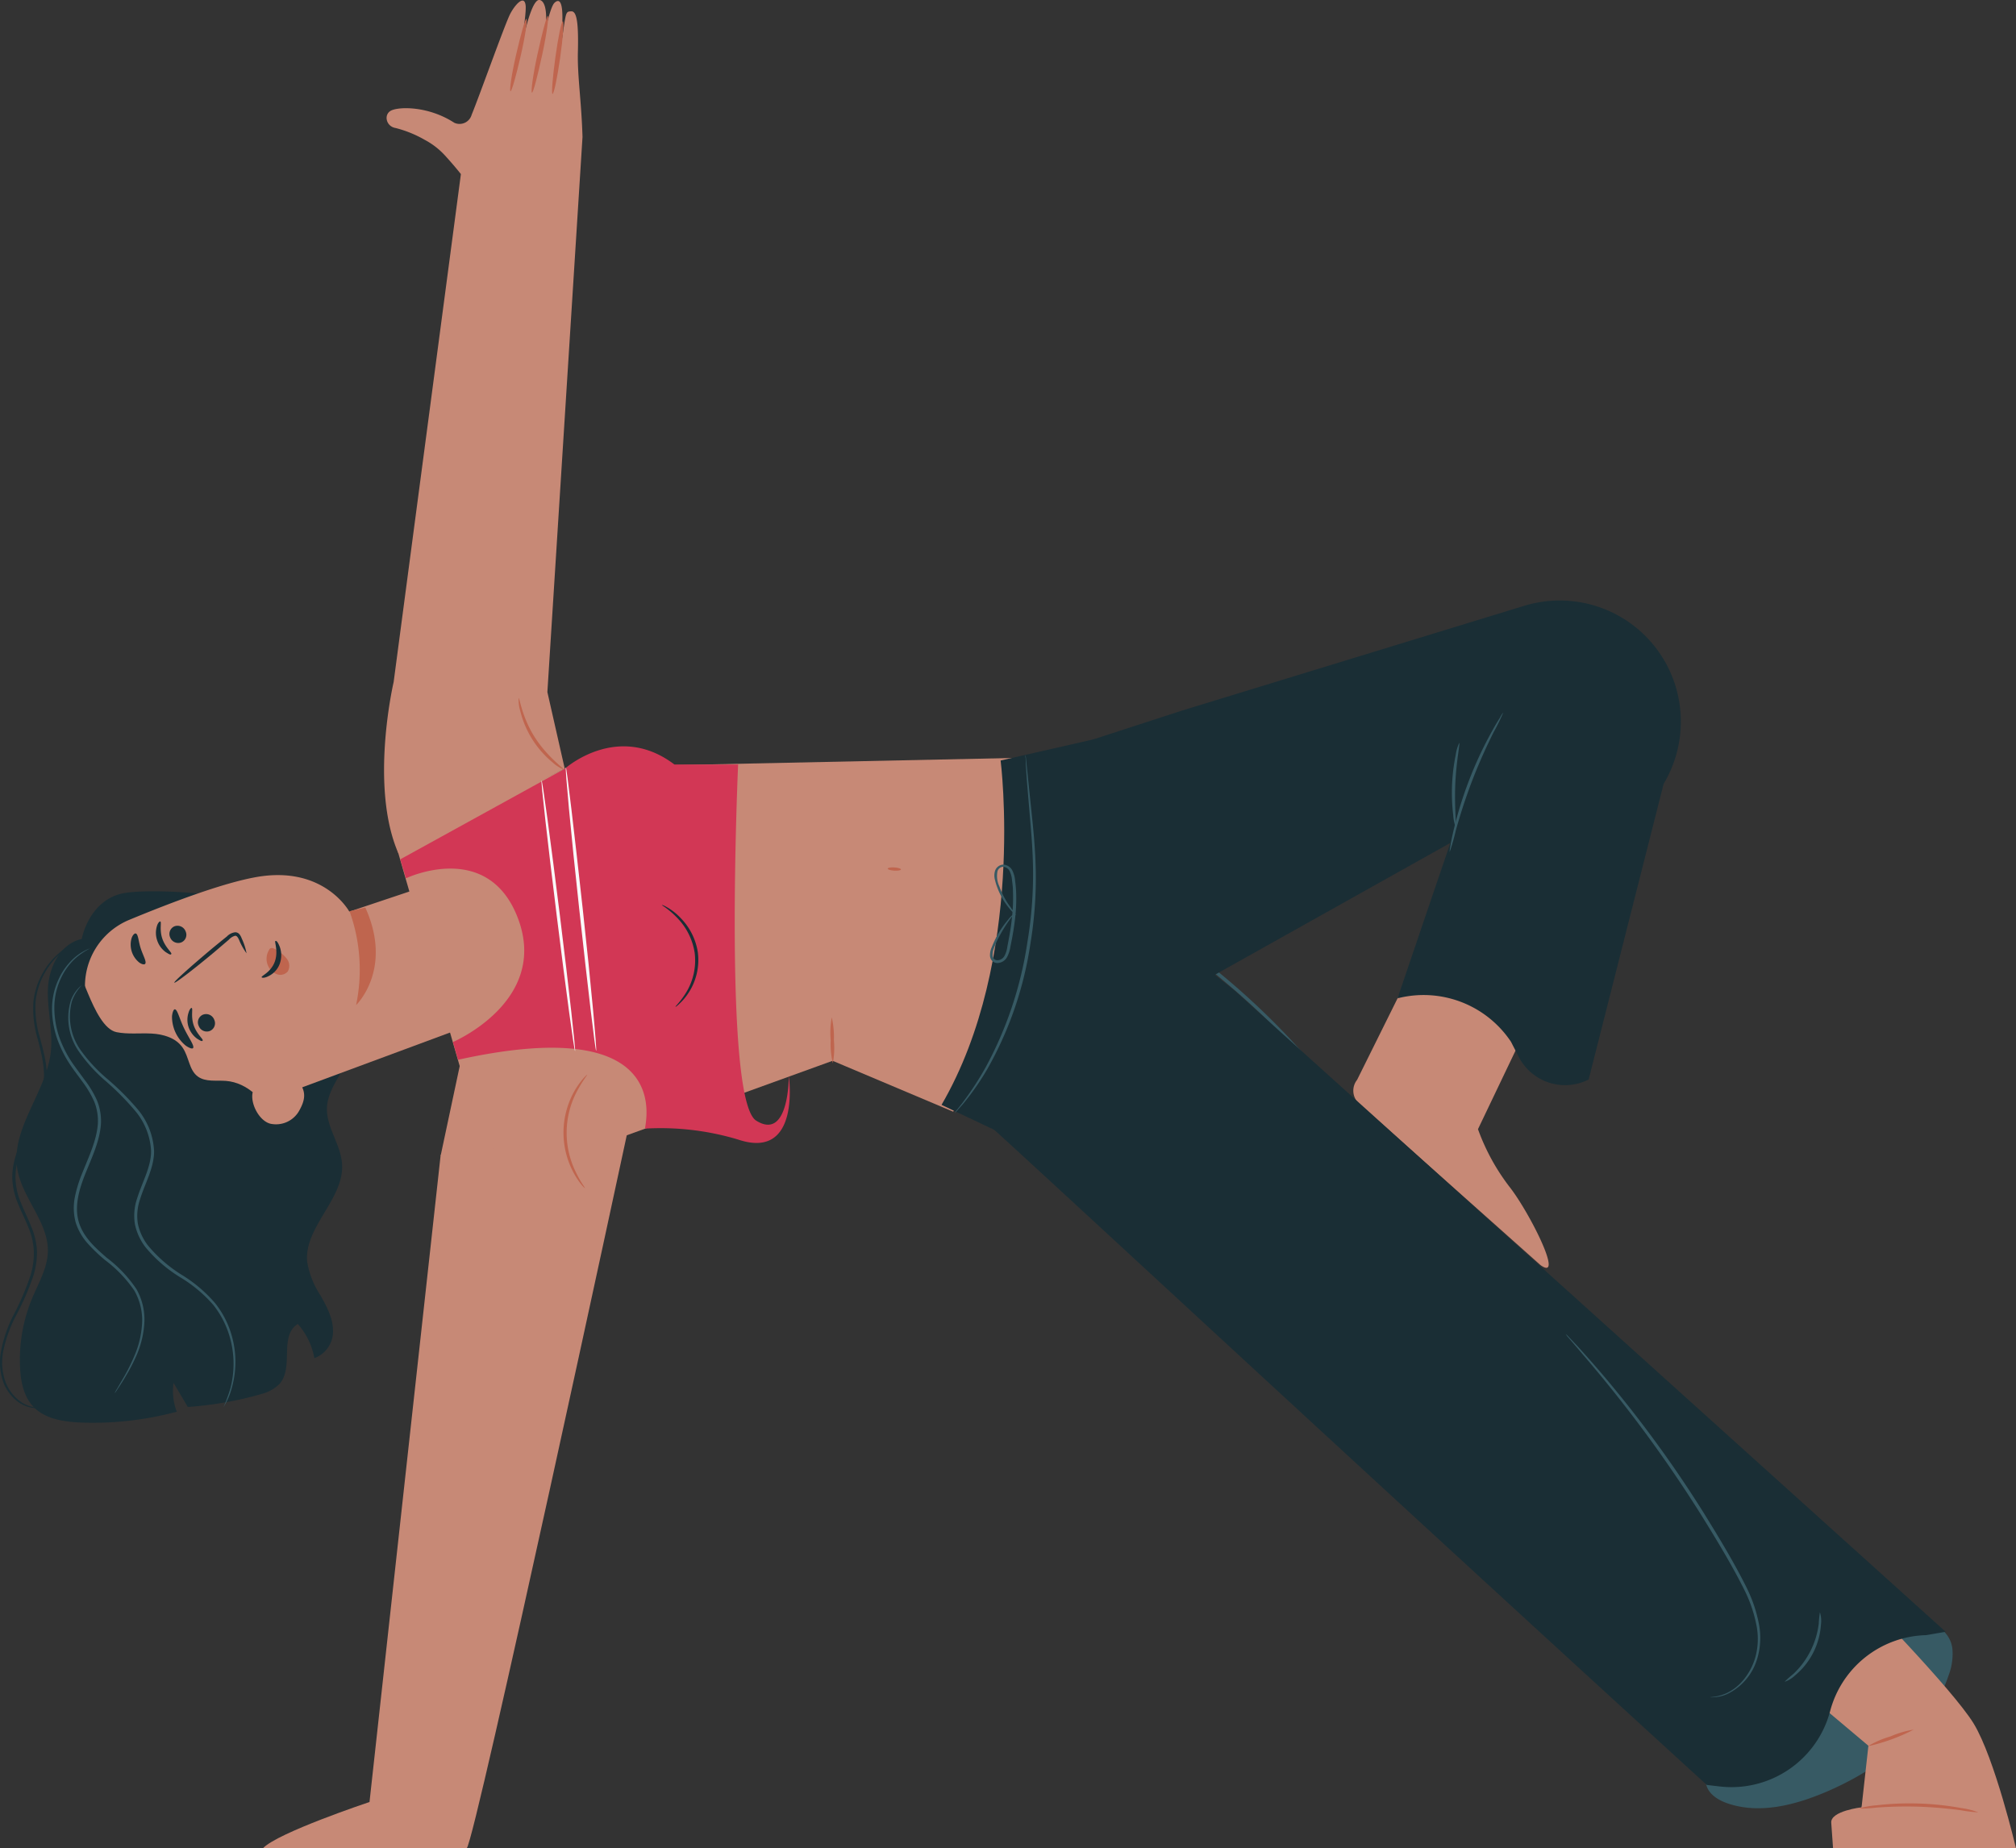 <?xml version="1.0" encoding="UTF-8"?> <svg xmlns="http://www.w3.org/2000/svg" id="Capa_1" data-name="Capa 1" viewBox="0 0 357.58 327.88"><rect x="0" y="0" width="357.58" height="327.88" fill="#333333" stroke="none"/><defs><style>.cls-1{fill:#c78976;}.cls-2{fill:#d23755;}.cls-3{fill:#bf654e;}.cls-4{fill:#1a2e35;}.cls-5{fill:#fafafa;}.cls-6{fill:#375a64;}</style></defs><polygon class="cls-1" points="108.07 202.52 147.68 188.18 169.07 197.21 191.38 158.27 184.56 134.36 119.61 135.73 100.17 136.36 70.45 150.66 81.54 189.12 78.16 205.01 108.07 202.52"></polygon><path class="cls-2" d="M81.25,188c39.64-8.77,32.83,12.34,33.18,12.21a47.75,47.75,0,0,1,16.48,1.94c11.21,3.77,9-11.27,9-11.27s.09,11.59-5.78,7.92-3.21-63.18-3.21-63.18h-11.3c-10.1-7.66-19.44.75-19.44.75L71,152.44l1,3.37s14.62-7,19.91,7.2c5.44,14.62-11.57,21.84-11.57,21.84Z"></path><path class="cls-3" d="M159.8,154.24c0,.16-.54.25-1.19.21s-1.17-.2-1.16-.36.54-.25,1.19-.21S159.81,154.08,159.8,154.24Z"></path><path class="cls-4" d="M119.82,178.6c-.07-.08.86-.87,1.86-2.5a10.9,10.9,0,0,0,1.53-7.1,11.29,11.29,0,0,0-2.74-5.79,15.06,15.06,0,0,0-2.76-2.43h0c-.21-.13-.31-.2-.3-.22s.13,0,.36.09h0a10.37,10.37,0,0,1,3,2.25,11.06,11.06,0,0,1,3,6,10.66,10.66,0,0,1-1.75,7.39,10.08,10.08,0,0,1-1.52,1.78C120.1,178.46,119.84,178.63,119.82,178.6Z"></path><path class="cls-3" d="M147.53,180.48a15.55,15.55,0,0,1,.38,4.06,14.68,14.68,0,0,1-.19,4.07,14.46,14.46,0,0,1-.38-4.06A14.78,14.78,0,0,1,147.53,180.48Z"></path><path class="cls-5" d="M100.36,136.11c.15,0,1.47,11.23,3,25.12s2.53,25.16,2.38,25.18-1.48-11.23-3-25.12S100.2,136.13,100.36,136.11Z"></path><path class="cls-5" d="M102,186.47c-.15,0-1.61-10.72-3.25-24s-2.85-24-2.7-24.06,1.62,10.72,3.26,24S102.14,186.45,102,186.47Z"></path><path class="cls-1" d="M78.16,204.89,65.54,319.67s-16.4,5.47-18.9,8.21H82.78c1.46-1.1,28.5-127,28.5-127Z"></path><path class="cls-3" d="M103.74,210.77s-.26-.19-.61-.62a13.18,13.18,0,0,1-1.33-2,15,15,0,0,1,.32-15,13.78,13.78,0,0,1,1.4-1.9c.38-.42.62-.62.64-.59s-.76,1-1.69,2.69a15.73,15.73,0,0,0-.31,14.63C103,209.76,103.82,210.71,103.74,210.77Z"></path><path class="cls-1" d="M100.17,136.36l-3.08-13.59,6.23-98.47h0c-.19-6.4-.92-10.78-.82-15,.13-5.18-.18-7.32-1.16-7.29-1.29.06-.79,0-2.37,9.36,0,0,2.13-13.41-.62-10.87-1.21,1.13-3.09,12.25-3.09,12.25C97.59,4,97.08.29,95.73,0c-2-.41-4.13,13.12-4.13,13.12S93.46,2.84,93.23.94,91.4.73,90.48,2.49c-1,2-5.38,14.35-6.82,17.86a2.23,2.23,0,0,1-3.08,1.43c-4.62-3-9.81-2.87-11.2-2.17s-.9,2.84.8,3.1a20.46,20.46,0,0,1,5.16,2.1,13.31,13.31,0,0,1,3.52,2.7c1.17,1.28,2.12,2.4,2.89,3.37L69.82,121s-4.33,18.51.84,30.37"></path><path class="cls-3" d="M98,16.66c.24.05.84-2.81,1.35-6.38s.72-6.48.48-6.51S99,6.61,98.51,10.16,97.79,16.62,98,16.66Z"></path><path class="cls-3" d="M94.36,16.44c.23,0,1-3,1.81-6.72s1.2-6.85,1-6.9-1,3-1.82,6.73S94.12,16.39,94.36,16.44Z"></path><path class="cls-3" d="M90.55,16.19c.23,0,1-2.79,1.82-6.33s1.21-6.47,1-6.52-1,2.78-1.82,6.33S90.32,16.14,90.55,16.19Z"></path><path class="cls-3" d="M92,123.83c.18,0,.6,3.46,2.88,7s5.21,5.52,5.09,5.67a6.38,6.38,0,0,1-1.93-1.23,17.17,17.17,0,0,1-5.78-9.22A6.21,6.21,0,0,1,92,123.83Z"></path><path class="cls-4" d="M61.48,170.61c.12,6.4,2.67,12.68-.29,18.37-1.27,2.44-3.07,4.79-3.2,7.5-.15,3.44,2.45,6.53,2.68,10,.42,6.18-6.75,11.18-6.19,17.35a15.52,15.52,0,0,0,2.38,6c1.06,1.89,2.13,3.87,2.2,6a5.05,5.05,0,0,1-3.3,5.1,12.43,12.43,0,0,0-2.94-6.06c-3.39,2.13-.62,7.73-3.26,10.65a7.06,7.06,0,0,1-3.19,1.77,62.91,62.91,0,0,1-13.06,2.3c-.84-1.43-1.69-2.85-2.53-4.27a10.15,10.15,0,0,0,.58,5.11,57.11,57.11,0,0,1-16.83,1.93c-3-.11-6.3-.57-8.4-2.6-1.84-1.77-2.4-4.37-2.55-6.83a28.39,28.39,0,0,1,2.14-12.66c1.13-2.7,2.7-5.34,2.77-8.24.12-5.21-4.56-9.5-5.42-14.65C1.89,200.22,8.15,193.85,9,186.7c.44-3.75-.65-7.52-.5-11.28s2.13-8,6-8.85c0,0,1.13-6.46,6.87-8S61.25,159,61.48,170.61Z"></path><path class="cls-1" d="M89.4,165.85a13,13,0,0,1-7.72,16.63l-51.26,19h0a4.25,4.25,0,0,1-5.3-2.19l-8.86-19a12.71,12.71,0,0,1,6.66-17.11c7.43-3.08,16.61-6.55,22.59-7.6,12-2.09,16.45,6.14,16.45,6.14L73.07,158a13,13,0,0,1,16.33,7.9Z"></path><path class="cls-4" d="M30.93,164.33a1.54,1.54,0,0,1,2,.91,1.46,1.46,0,0,1-.8,1.95,1.53,1.53,0,0,1-1.95-.9A1.48,1.48,0,0,1,30.93,164.33Z"></path><path class="cls-4" d="M28.44,163.47c.25.11-.19,1.5.36,3.07s1.72,2.45,1.59,2.69-.47,0-1-.33a4.19,4.19,0,0,1-1.51-2.07,4.13,4.13,0,0,1-.05-2.53C28,163.69,28.33,163.41,28.44,163.47Z"></path><path class="cls-4" d="M36,180a1.54,1.54,0,0,1,2,.9,1.48,1.48,0,0,1-.8,2,1.53,1.53,0,0,1-1.95-.9A1.47,1.47,0,0,1,36,180Z"></path><path class="cls-4" d="M34,178.81c.26.12-.18,1.51.36,3.08s1.72,2.45,1.59,2.69-.46,0-1-.33a4.22,4.22,0,0,1-1.51-2.08,4.1,4.1,0,0,1,0-2.52C33.63,179,33.92,178.75,34,178.81Z"></path><path class="cls-4" d="M43.73,169.11a11.17,11.17,0,0,1-1.33-2.39c-.18-.39-.39-.74-.69-.72a2.26,2.26,0,0,0-1.1.68L38,168.91c-3.78,3.15-6.95,5.57-7.08,5.41s2.85-2.82,6.63-6c.94-.77,1.83-1.5,2.69-2.19a2.43,2.43,0,0,1,1.5-.75,1,1,0,0,1,.81.46,2.66,2.66,0,0,1,.33.65A10.8,10.8,0,0,1,43.73,169.11Z"></path><path class="cls-3" d="M62,161.65a30.64,30.64,0,0,1,1.16,16.65S69.77,172,64.8,161Z"></path><path class="cls-3" d="M47.75,168.48a3,3,0,0,0-.18,2.9,2.7,2.7,0,0,0,1.57,1.45,1.73,1.73,0,0,0,1.91-.51,2,2,0,0,0-.18-2.24,6.22,6.22,0,0,0-1.89-1.6,1.85,1.85,0,0,0-.62-.29.56.56,0,0,0-.58.2"></path><path class="cls-4" d="M46.41,173.36c-.11-.25,1.6-.83,2.31-2.71s-.1-3.63.13-3.72.47.29.76,1a4.47,4.47,0,0,1,0,3.07,3.92,3.92,0,0,1-2,2.17C46.92,173.53,46.44,173.48,46.41,173.36Z"></path><path class="cls-4" d="M31,179.05c.48,0,.81,1.65,1.67,3.41s1.87,3.09,1.57,3.47c-.15.17-.64,0-1.26-.41a6.63,6.63,0,0,1-2.47-5.24C30.59,179.51,30.81,179.05,31,179.05Z"></path><path class="cls-4" d="M24.09,165.6c.45.16.45,1.37.88,2.67s1.07,2.33.78,2.71c-.14.17-.56.12-1.06-.24a4.08,4.08,0,0,1-1.34-4.34C23.56,165.82,23.88,165.54,24.09,165.6Z"></path><path class="cls-4" d="M13.28,173.35c.74-4.39,3,8.85,7.38,9.75,2,.41,4.15.14,6.23.25s4.31.76,5.49,2.48,1.13,4,2.72,5.15c1.38,1,3.29.63,5,.77,3.81.31,6.9,3.45,8.35,7S50,206.18,50.29,210s.68,7.74,2.59,11l-27.43-15S11.51,183.84,13.28,173.35Z"></path><path class="cls-1" d="M44.82,193.76c-.46,2,1.15,5.07,3.12,5.58A4.71,4.71,0,0,0,53.09,197c1-1.8,1.25-3.2.07-4.86"></path><path class="cls-6" d="M20.33,247.17a4.65,4.65,0,0,1,.43-.8l1.31-2.26a32.75,32.75,0,0,0,1.81-3.69,16.71,16.71,0,0,0,1.29-5.23,10.6,10.6,0,0,0-1.35-6.25,22.94,22.94,0,0,0-5.19-5.41,28.67,28.67,0,0,1-3-2.86,10.25,10.25,0,0,1-2.2-3.79,9.89,9.89,0,0,1-.15-4.53,23.32,23.32,0,0,1,1.38-4.42c1.15-2.87,2.46-5.63,2.69-8.49a9.17,9.17,0,0,0-.66-4.07,18.38,18.38,0,0,0-2.07-3.48c-.78-1.08-1.59-2.11-2.29-3.19a20.19,20.19,0,0,1-1.75-3.3,16.47,16.47,0,0,1-1.35-6.53,12.31,12.31,0,0,1,1.26-5.36,11.27,11.27,0,0,1,2.44-3.36,9,9,0,0,1,2.14-1.52,4.61,4.61,0,0,1,.62-.28c.14-.06.22-.08.22-.07a12.32,12.32,0,0,0-2.83,2,11.46,11.46,0,0,0-2.31,3.34,12.22,12.22,0,0,0-1.13,5.22A16,16,0,0,0,11,185.22a20.12,20.12,0,0,0,1.74,3.21c.69,1,1.5,2.07,2.29,3.16a17.81,17.81,0,0,1,2.15,3.57,9.68,9.68,0,0,1,.72,4.32c-.24,3-1.59,5.82-2.73,8.66s-2,5.83-1.21,8.58,3,4.68,5,6.42a22.91,22.91,0,0,1,5.25,5.56,10.93,10.93,0,0,1,1.35,6.52,16.88,16.88,0,0,1-1.39,5.32,32.81,32.81,0,0,1-1.92,3.68c-.59,1-1.07,1.71-1.4,2.21A6.8,6.8,0,0,1,20.33,247.17Z"></path><path class="cls-6" d="M39.64,249.62a28.51,28.51,0,0,0,1.2-3.23,17.16,17.16,0,0,0-.1-9.25,16.23,16.23,0,0,0-2.94-5.69,24.65,24.65,0,0,0-5.66-4.76,24.82,24.82,0,0,1-6.32-5.42,10.05,10.05,0,0,1-1.88-4.05,9.43,9.43,0,0,1,.37-4.59c.91-2.94,2.48-5.57,2.49-8.4a12,12,0,0,0-3-7.37,47.47,47.47,0,0,0-5.26-5.26,27.77,27.77,0,0,1-4.41-4.87,10.47,10.47,0,0,1-1.6-9.12,6.19,6.19,0,0,1,1.31-2.23,3.67,3.67,0,0,1,.49-.46,1,1,0,0,1,.19-.14,7.48,7.48,0,0,0-1.78,2.9,10.36,10.36,0,0,0,1.72,8.83,28.19,28.19,0,0,0,4.4,4.74,46.62,46.62,0,0,1,5.35,5.29,12.44,12.44,0,0,1,3.12,7.69c0,3-1.64,5.72-2.5,8.57a8.86,8.86,0,0,0-.37,4.31,9.48,9.48,0,0,0,1.78,3.83,24.63,24.63,0,0,0,6.17,5.32,24.84,24.84,0,0,1,5.73,4.9A16.32,16.32,0,0,1,41.12,237a16.87,16.87,0,0,1-.07,9.42A11.83,11.83,0,0,1,39.64,249.62Z"></path><path class="cls-4" d="M6.72,249.75a3.13,3.13,0,0,1-.93,0,6,6,0,0,1-2.5-1,7.91,7.91,0,0,1-2.63-3.35,10.46,10.46,0,0,1-.49-5.62,23.3,23.3,0,0,1,2.22-6.48,47.78,47.78,0,0,0,3.05-7.13A13.66,13.66,0,0,0,6,222a11.83,11.83,0,0,0-.94-4.19c-.53-1.38-1.23-2.73-1.82-4.18A12.55,12.55,0,0,1,2.18,209c-.05-3.32,1.41-6.24,2.68-8.92s2.56-5.31,2.87-8-.42-5.25-1-7.61a18.82,18.82,0,0,1-.8-6.8,13.22,13.22,0,0,1,1.82-5.35,12.9,12.9,0,0,1,2.74-3.26,11.91,11.91,0,0,1,2.22-1.52,6.62,6.62,0,0,1,.86-.38,16.89,16.89,0,0,0-2.94,2.06A13.34,13.34,0,0,0,8,172.49a13.06,13.06,0,0,0-1.69,5.22,18.44,18.44,0,0,0,.85,6.64c.6,2.35,1.4,5,1.07,7.79s-1.6,5.5-2.89,8.18S2.7,205.86,2.75,209a11.86,11.86,0,0,0,1,4.45c.57,1.42,1.26,2.78,1.81,4.19a12.64,12.64,0,0,1,1,4.38,14.17,14.17,0,0,1-.62,4.24,47.39,47.39,0,0,1-3.13,7.2,23.45,23.45,0,0,0-2.25,6.33A10.33,10.33,0,0,0,1,245.22a7.79,7.79,0,0,0,2.47,3.29,6,6,0,0,0,2.39,1.09C6.4,249.73,6.73,249.71,6.72,249.75Z"></path><path class="cls-6" d="M232.57,188.68a7.62,7.62,0,0,1-1.12-1.08l-2.95-3c-2.51-2.54-6.05-6-10.17-9.52s-8-6.55-10.93-8.65L204,163.94a8.63,8.63,0,0,1-1.23-.95,8.85,8.85,0,0,1,1.36.76c.85.53,2.06,1.32,3.54,2.33a131.86,131.86,0,0,1,21.15,18.22c1.22,1.31,2.18,2.39,2.82,3.15A7.74,7.74,0,0,1,232.57,188.68Z"></path><path class="cls-6" d="M344.32,289a5.1,5.1,0,0,1,2,3.8,10.74,10.74,0,0,1-.68,4.37c-3.27,9.79-12.26,16.66-21.75,20.71-5.55,2.36-11.87,4-17.56,2-1.71-.6-3.48-1.75-3.74-3.55a5.77,5.77,0,0,1,.83-3.25,56.34,56.34,0,0,1,11.82-16.4,39.3,39.3,0,0,1,17.59-9.73c3.77-.89,8.17-1,11.05,1.63"></path><path class="cls-1" d="M329.33,282.32s17,17.3,20.74,23.43,7.51,22.13,7.51,22.13l-28.09-1,1.91-17.19-14.87-12.52s3.09-5.57,5.4-9.76S329.33,282.32,329.33,282.32Z"></path><path class="cls-1" d="M333.46,310.24l-3.26,10.37s-5.55.64-5.39,2.74.32,4.52.32,4.52h32.45Z"></path><path class="cls-1" d="M273.25,224.43c4.21,3-1.78-9-5.33-13.66a37.75,37.75,0,0,1-5.77-10.46l15-31.39-20.24-10-16.2,32.64a3.09,3.09,0,0,0,.13,4Z"></path><path class="cls-4" d="M184.39,134.27l25.24-8.21,60.73-18.59a21.49,21.49,0,0,1,23.14,7.21h0a21.49,21.49,0,0,1,1.58,24.37l-13.3,52.45h0a9.23,9.23,0,0,1-12.39-4l-1.39-2.7a18.63,18.63,0,0,0-20.12-7.7h0l9.37-27.57-42.51,23.81L188.21,160.4Z"></path><path class="cls-4" d="M219,175.74,345.1,289.47l-3.49.6a18.09,18.09,0,0,0-17,13.48h0A18.1,18.1,0,0,1,305,316.91l-2.27-.27c-75.6-69.08-131.34-121.13-129.06-118.54l20.44-42.22Z"></path><path class="cls-4" d="M177.48,134.91S182,170.21,167,196l10,4.74,26.7-36.56-9.47-33.08Z"></path><path class="cls-6" d="M181.87,133.9a2.86,2.86,0,0,1,.11.68c.05.5.12,1.14.2,1.93.18,1.76.43,4.17.74,7.13s.7,6.59.79,10.61a71.14,71.14,0,0,1-.92,13,64.29,64.29,0,0,1-7.62,22.32,45.8,45.8,0,0,1-4.07,5.92c-.53.66-1,1.14-1.28,1.47a3.9,3.9,0,0,1-.48.49,2.94,2.94,0,0,1,.39-.56c.27-.36.7-.86,1.2-1.54a54.46,54.46,0,0,0,3.89-6,67,67,0,0,0,7.41-22.22,73,73,0,0,0,1-12.91c-.05-4-.41-7.57-.66-10.58s-.47-5.46-.56-7.15c-.06-.84-.08-1.5-.09-1.95A3.94,3.94,0,0,1,181.87,133.9Z"></path><path class="cls-6" d="M180.21,162.32s-.13-.07-.32-.25a7.86,7.86,0,0,1-.8-.85,12.58,12.58,0,0,1-2.17-3.71,10.16,10.16,0,0,1-.43-1.38,2.88,2.88,0,0,1,0-1.64,1.61,1.61,0,0,1,1.43-1.11,1.9,1.9,0,0,1,1.62,1,4.92,4.92,0,0,1,.51,1.85c.09.62.14,1.27.18,1.92a30.57,30.57,0,0,1-.1,4c-.13,1.38-.33,2.72-.56,4-.12.64-.25,1.26-.37,1.88a5.24,5.24,0,0,1-.61,1.81,2,2,0,0,1-1.65,1,1.35,1.35,0,0,1-.93-.35,1.5,1.5,0,0,1-.41-.86,3.39,3.39,0,0,1,.31-1.6c.18-.47.38-.9.57-1.31a17.61,17.61,0,0,1,2.35-3.59,5.15,5.15,0,0,1,1.12-1.11,25.56,25.56,0,0,0-3.1,4.87q-.28.62-.54,1.29a3.05,3.05,0,0,0-.24,1.39.83.83,0,0,0,.87.77,1.46,1.46,0,0,0,1.21-.74,4.72,4.72,0,0,0,.52-1.64c.12-.61.23-1.23.35-1.87.23-1.27.42-2.59.54-4a29.46,29.46,0,0,0,.11-4c0-.64-.08-1.27-.16-1.88a4.66,4.66,0,0,0-.42-1.66,1.42,1.42,0,0,0-1.16-.79,1.12,1.12,0,0,0-1,.78,4.29,4.29,0,0,0,.33,2.71,13.79,13.79,0,0,0,2,3.71C179.85,161.89,180.24,162.29,180.21,162.32Z"></path><path class="cls-6" d="M277.72,236.66a4.32,4.32,0,0,1,.58.56l1.6,1.69c1.35,1.5,3.31,3.67,5.62,6.45a211.73,211.73,0,0,1,16.55,22.83c2.91,4.68,5.61,9.18,7.74,13.48a25.13,25.13,0,0,1,2.18,6.46,12.89,12.89,0,0,1-.26,5.94,10.12,10.12,0,0,1-5.4,6.46,6.56,6.56,0,0,1-2.27.55,4,4,0,0,1-.81,0,8.51,8.51,0,0,0,3-.72,8.69,8.69,0,0,0,2.85-2.19,11.11,11.11,0,0,0,2.25-4.18,12.36,12.36,0,0,0,.18-5.74,24.4,24.4,0,0,0-2.19-6.32c-2.12-4.24-4.84-8.75-7.74-13.41a235.91,235.91,0,0,0-16.38-22.88c-2.27-2.81-4.17-5-5.48-6.55l-1.51-1.76A3.65,3.65,0,0,1,277.72,236.66Z"></path><path class="cls-6" d="M322.8,286a5.18,5.18,0,0,1,.19,2.15,13,13,0,0,1-1.36,5,12.8,12.8,0,0,1-3.26,4.08,5.06,5.06,0,0,1-1.84,1.12,18.12,18.12,0,0,1,1.58-1.42,14.71,14.71,0,0,0,4.48-8.86A20.87,20.87,0,0,1,322.8,286Z"></path><path class="cls-3" d="M350.89,321.5a22.39,22.39,0,0,1-3.1-.37c-1.91-.25-4.55-.53-7.47-.63a73.89,73.89,0,0,0-7.5.16,22,22,0,0,1-3.11.17,13.84,13.84,0,0,1,3.07-.57,50.62,50.62,0,0,1,7.56-.32,49.64,49.64,0,0,1,7.51.8A13.53,13.53,0,0,1,350.89,321.5Z"></path><path class="cls-3" d="M339.43,306.83a33.08,33.08,0,0,1-8.12,2.95,16.46,16.46,0,0,1,4-1.74A16.73,16.73,0,0,1,339.43,306.83Z"></path><path class="cls-6" d="M266.64,126.4a36.1,36.1,0,0,1-1.72,3.5c-1.07,2.15-2.48,5.15-3.79,8.57s-2.29,6.6-2.93,8.92a37.23,37.23,0,0,1-1.07,3.75,4.5,4.5,0,0,1,.12-1c.1-.67.29-1.63.56-2.8a69.6,69.6,0,0,1,2.79-9,68,68,0,0,1,4-8.56c.58-1.06,1.08-1.9,1.45-2.46A3.9,3.9,0,0,1,266.64,126.4Z"></path><path class="cls-6" d="M258.83,131.79c.17,0-.55,3.34-.71,7.47s.25,7.48.08,7.51a7.57,7.57,0,0,1-.44-2.18,32.85,32.85,0,0,1-.21-5.35,34,34,0,0,1,.65-5.32A7.22,7.22,0,0,1,258.83,131.79Z"></path></svg> 